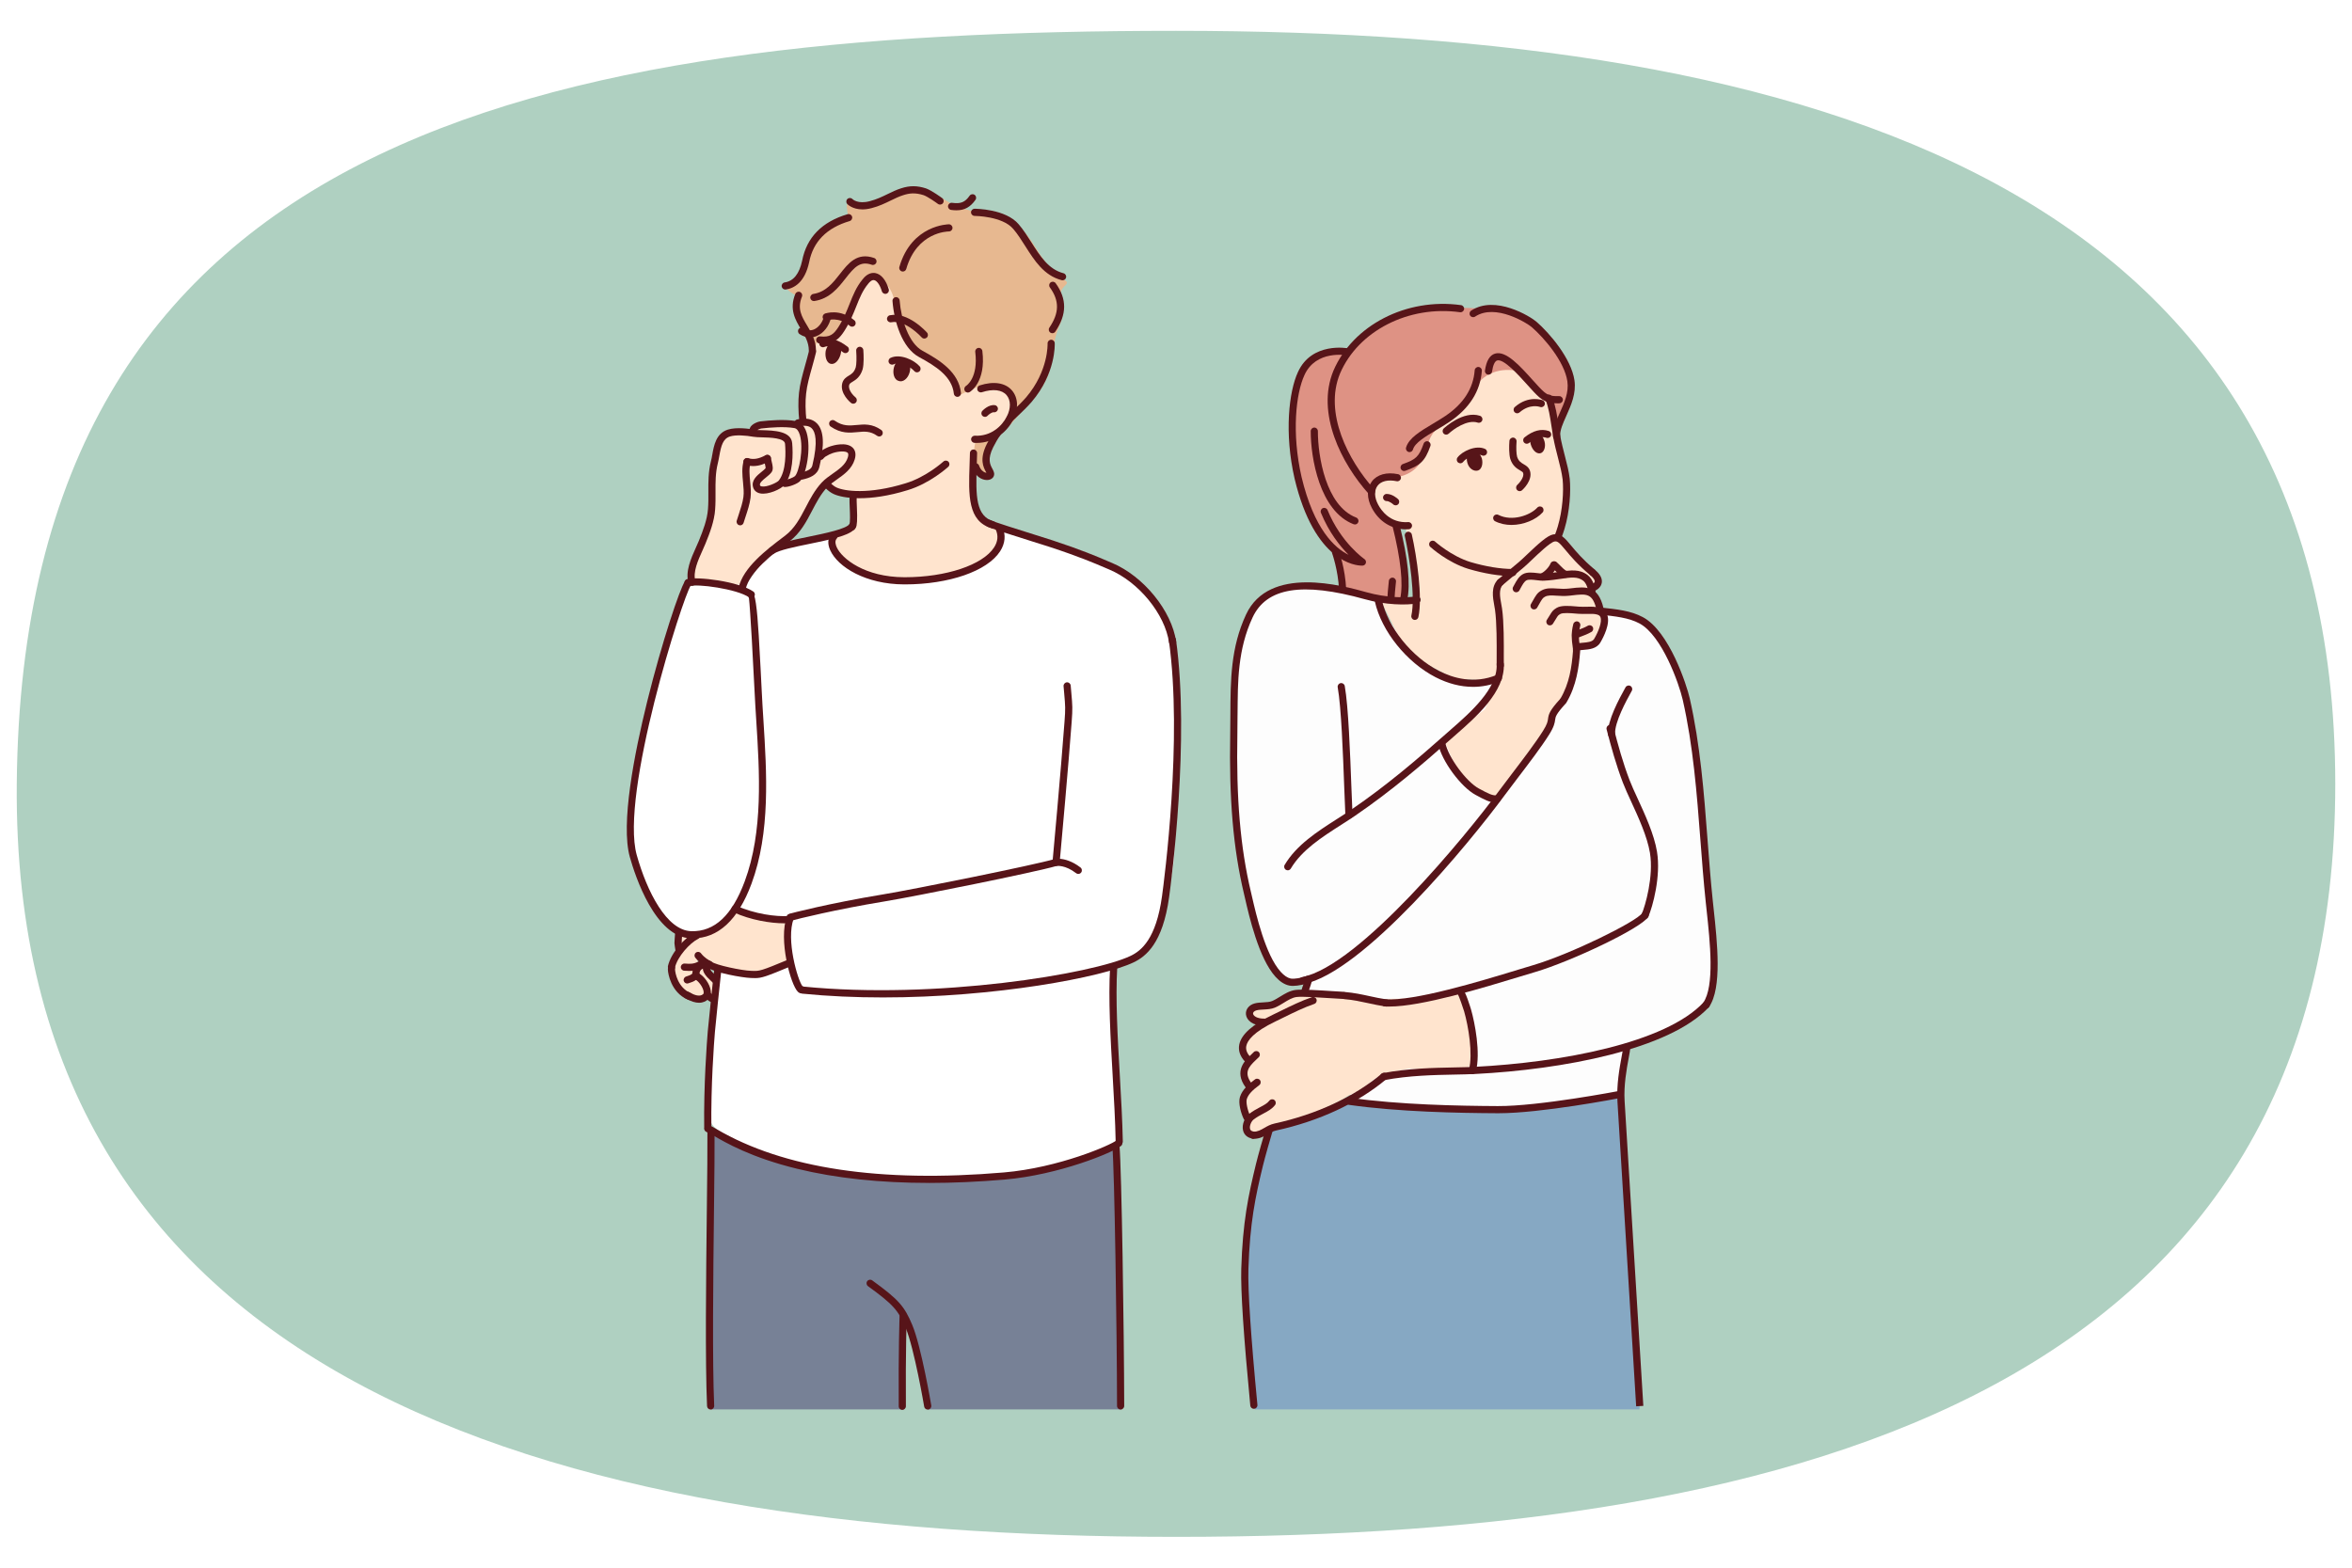 <svg xmlns="http://www.w3.org/2000/svg" xmlns:xlink="http://www.w3.org/1999/xlink" id="_&#x5716;&#x5C64;_1" data-name="&#x5716;&#x5C64; 1" viewBox="0 0 1314.59 876.39"><defs><style>      .cls-1 {        clip-path: url(#clippath);      }      .cls-2 {        fill: none;      }      .cls-2, .cls-3, .cls-4, .cls-5, .cls-6, .cls-7, .cls-8, .cls-9, .cls-10, .cls-11, .cls-12, .cls-13, .cls-14 {        stroke-width: 0px;      }      .cls-3, .cls-4, .cls-5, .cls-6 {        fill-rule: evenodd;      }      .cls-3, .cls-9 {        fill: #571519;      }      .cls-4 {        fill: #de9284;      }      .cls-5 {        fill: #e7b890;      }      .cls-6, .cls-14 {        fill: #ffe4ce;      }      .cls-7 {        fill: #778196;      }      .cls-8 {        fill: #571419;      }      .cls-10 {        fill: #86a8c3;      }      .cls-11 {        fill: #afd0c1;      }      .cls-12 {        fill: #fdfdfd;      }      .cls-13 {        fill: #fff;      }    </style><clipPath id="clippath"><path class="cls-2" d="m9.37,438.2c-2.88,329.76,290.1,420.96,647.94,420.96s647.93-87.68,647.93-420.96S1015.16,17.23,657.31,17.23,12.54,76.89,9.37,438.2Z"></path></clipPath></defs><g class="cls-1"><rect class="cls-11" width="1314.59" height="876.39"></rect><g><g><path class="cls-13" d="m383.83,327.51c-8.67,28.22-19.19,61.44-25.51,90.12-5.83,26.42-8.24,48.23.81,75.72,2.44,7.4,11.37,23.19,18.22,27.19,5.56,3.25,18.36.16,20.75,9.75,5.67,22.71-1.25,43.99-2.2,64.49-.42,9.03-3.21,28.85,3.26,35.17,11.02,10.76,28.95,16.88,43.86,20.73,40.83,10.55,70.81,8.62,112.4,6.99,20.11-.79,49.53-9.97,68.5-17.31,1.77-.69,3.3-4.65,3.3-4.65,0,0-7.13-60.8-3.9-91.37,1.24-11.71,7.94-4.33,16.02-12.86,7.95-8.4,12.32-28.28,14.93-39.54,4-17.24,1.39-33.06,1.87-51.07.71-26.14,2.95-54.63-.14-79.86-5.83-47.55-59.32-54.49-95.11-66.3-.88-.29-1.18,1.22-1.92,1.78,1.56,1.94-2.8,6.99-1.25,8.92-13.84,15.22-39.87,19.43-58.43,18.78-16.7-.58-26.19-4.04-35.33-24.93-12.18,4.3-20.41,2.46-31.51,9.06-6.73,4-10.15,11.91-15.23,17.87l-33.39,1.33Z"></path><path class="cls-7" d="m396.75,630.26q-.2-1.71-.4-3.42c-.13,8.36-.7,16.72-.39,25.07.08,2.2-.03,38.17-.03,38.17,0,0,2.89,24.76,1.33,48.92-2.62,40.61.1,48.91.1,48.91h107.73l-.08-51.21,7.96,20.67,5.54,30.54h108.46s-1.98-92-1.89-149.61c-36.26,18.34-69.01,20.25-108.94,20.25-25.52,0-72.42-5.89-97.15-14.1l-22.25-14.19Z"></path><path class="cls-14" d="m387.38,325.54c-1.04-12.2,6.96-23.5,11.13-35.01,4.25-11.72-6.4-31.07,2.77-42.4,7.28-9,8.61-7.27,16.46-6.22,3.88.52,4.25-3.19,6.83-4.76,5.5-3.35,17.22-1.32,23.66-1.22,4.41.07,4.02.19,6.68,3.58,3.63,4.64,2.41,9.35,3.2,14.59,6.24,1.04,9.18-4.79,18.29-3.17,1.29,12.6-14.14,14.6-19.13,23.19-4.4,7.58-7.48,16.49-12.68,22.86-5.5,6.74-12.14,8.22-18.53,14.16-3.9,3.62-7.63,11.44-11.17,15.76l-27.53-1.37Z"></path><path class="cls-14" d="m439.21,513.96c0,7.63-.95,15.86,2.26,22.8,1.11,2.41-5.6.36-4.51,2.77.33.72-7.2,3.42-7.37,3.64-2.51,3.34-.33,1.68-3.38,1.21-1.26-.19-2.99,0-4.25-.17-1.79-.26-2.05.68-3.64,0-1.72-.74.29,2.87-4.16.26-3.55-2.08-3.53-.86-4.86-1.47-4.15-1.92-5.35.32-9.34-2.07-3.07-1.84-8.31-7.09-5.86-3.49,2.45,3.6-3.18-3.17-3.39-3.03-.99.66-.93,2.17-.85,2.93.27,2.73,10.08,9.27,10.67,11.92.44,1.97-2.23,3.64-1.14,7.1,1.09,3.46-11.15,1.62-11.93,1.4-2.87-.78-5.51-4.1-8.07-6.29-2.39-2.05-2.95-5.29-4.96-7.53-1.5-1.66.19-5.62.19-5.62,0,0,5-8.66,6.21-7.44,1.17,1.17-3.45-8.92-1.7-8.44,4.09,1.12,14.08-1.47,17.16-3.66,1.25-.89,3.02.23,4.38-.59,1.65-.99,2.68-3.18,4.44-4.19,1.4-.8,2.3-2.73,3.12-4.04.12-.19.15-.55.37-.55.96,0,3.83,1.93,4.41.18l26.2,4.35Z"></path><path class="cls-5" d="m476.61,113.82c6.69,2.38,14.84-.79,19.7-2.83,6.43-2.96,14.89-6.05,26.17-2.16,5.13,1.98,8.3,5.11,13.44,7.09,7.94,2.7,22.12,4.38,25.47,5.57,5.36,2.37,11.02,6.14,17.48,17.02,2.07,3.5,6.93,10.35,10.25,14.17,3.09,3.43,3.49,1.89,6.52,4.31,3.02,2.43-4.71,2.74-2.36,10.27,2.27,7.83-.35,12.76-1.39,15.46-2.16,5.7-2.08,5.4-4.16,19.69-1.25,8.57-6.47,15.8-6.47,15.8l-16.26,18.88-9.36,8.87-5.01,13.63,3.73,5.88s-6.23,3.14-9.51-3.58c-3.29-6.72-82.59-64.11-82.59-64.11l-8-3.71s-10.09-14.79-9.25-20.51c.34-2.55,1.01-7.65,1.01-7.65,0,0-8.7-4.88-6.19-5.55,5.4-1.57,9.29-8.81,9.29-8.81,0,0,4.91-16.2,9.71-20.56,2.99-2.52,15.62-8.83,15.62-8.83,0,0-.91-2.87-.97-5.19-.68-2.48.12-4.25,3.15-3.14Z"></path><path class="cls-6" d="m477.72,275.79s-10.85,2.1-16.45-6.55c-8.77-14.05-10.21-28.33-12.95-39.18-2.74-10.85,6.82-32.24,7.55-36.3.77-6.26,5.84-.67,11.73-6.99,5.97-6.62,12.98-26.48,15.07-28.22,5-7.23,15.5-1.6,17.31,10.32.72,4.77,2.57,15.35,6.51,21.61,4.39,7.03,8.52,7.71,8.52,7.71,0,0,7.84,4.21,13.48,8.95,5.64,4.73,5.03,15.47,7.74,13.88,3.09-1.81,9.17-4.29,9.17-4.29,0,0,9.04-1.54,12.71-.58,8.35,1.84,8.19,8.26,7.7,11.41-2.83,15.94-20.42,18.99-20.42,18.99,0,0-2.28,5.29-.84,23.65.78,9.87,1.7,17.26,4.13,20.15,2.08,2.48,5.38.67,9.28,5.46,11.16,13.69-31.72,27.29-31.72,27.29l-32.45.65-18.82-6.11s-17.43-16.31-9.51-17.85c7.92-1.54,10.94-4.27,10.94-4.27l1.33-19.71Z"></path></g><g><path class="cls-8" d="m480.4,278.52c-7.01,0-11.91-1.15-14.46-2.35-1.54-.69-3.12-1.85-4.69-3.45-.77-.79-.76-2.06.03-2.83.79-.77,2.06-.76,2.83.03,1.21,1.24,2.39,2.12,3.49,2.61,4.26,2,17.74,4.06,38.43-2.32,11.61-3.44,21.17-12.12,21.27-12.2.82-.75,2.08-.69,2.83.12.75.81.69,2.08-.12,2.83-.42.38-10.35,9.39-22.81,13.08-10.84,3.35-19.85,4.48-26.8,4.48Z"></path><path class="cls-8" d="m448.78,237.54c-1.01,0-1.87-.76-1.99-1.78-.65-5.86-.73-11.59-.21-16.14.5-4.9,1.95-10.08,3.48-15.57.73-2.62,1.49-5.32,2.13-7.97.26-1.07,1.34-1.74,2.41-1.48,1.08.26,1.74,1.34,1.48,2.41-.66,2.72-1.42,5.47-2.16,8.12-1.49,5.32-2.9,10.34-3.36,14.92-.49,4.29-.42,9.7.2,15.27.12,1.1-.67,2.09-1.77,2.21-.08,0-.15.01-.22.01Z"></path><path class="cls-8" d="m491.41,244c-.4,0-.81-.12-1.16-.37-3.86-2.76-7.17-2.44-11.01-2.06-4.31.42-9.19.89-14.97-3.11-.91-.63-1.13-1.88-.51-2.78.63-.91,1.88-1.14,2.78-.51,4.58,3.17,8.33,2.8,12.3,2.42,4.05-.4,8.65-.84,13.73,2.79.9.64,1.11,1.89.46,2.79-.39.55-1.01.84-1.63.84Z"></path><path class="cls-8" d="m387.02,524.58c-.23,0-.45,0-.68,0-20.12-.45-31.35-34.91-34.31-45.47-5.18-18.46,2.42-57.51,9.72-87.02,8.19-33.12,18.24-63.03,21.03-67.03.63-.91,1.88-1.13,2.79-.5.91.63,1.13,1.88.5,2.79-4.36,6.27-39.7,116.76-30.17,150.68,5.72,20.37,16.74,42.24,30.54,42.54,12.97.33,22.74-8.83,29.81-27.87,10.38-27.96,8.29-60.92,6.44-89.99-.36-5.63-.69-10.94-.93-16.09-.62-13.35-2.46-46.94-3.14-52.18-.22-.38-.32-.83-.25-1.29.2-1.36,1.27-1.91,2.14-1.88q2.18.11,3.59,24.11c.72,12.27,1.4,25.55,1.66,31.06.24,5.11.57,10.41.93,16.02,1.87,29.47,3.99,62.88-6.68,91.64-7.51,20.24-18.61,30.49-32.97,30.49Z"></path><path class="cls-8" d="m419.91,334.35c-.39,0-.79-.12-1.14-.36-6.97-4.85-29.21-7.72-33.68-6.39-1.06.32-2.17-.29-2.49-1.35-.32-1.06.29-2.17,1.35-2.49,5.37-1.6,28.86,1.2,37.11,6.94.91.63,1.13,1.88.5,2.79-.39.56-1.01.86-1.64.86Z"></path><path class="cls-8" d="m602.7,488.57c-.43,0-.86-.14-1.22-.42-6.09-4.71-10.69-4.06-10.89-4.04-.61.09-1.24-.1-1.69-.52-.45-.42-.69-1.03-.63-1.64.05-.51,4.69-51.04,6.72-78.58.55-7.41.46-8.37-.19-15.81l-.35-3.95c-.09-1.1.72-2.07,1.82-2.17,1.1-.09,2.07.72,2.17,1.82l.34,3.94c.67,7.56.77,8.72.2,16.45-1.8,24.28-5.61,66.39-6.53,76.45,2.54.21,6.73,1.19,11.47,4.86.87.68,1.03,1.93.36,2.81-.39.51-.99.78-1.58.78Z"></path><path class="cls-8" d="m493.33,557.6c-15.01,0-30.16-.64-44.93-2.11-1.1-.11-1.9-1.09-1.79-2.19.11-1.1,1.09-1.92,2.19-1.79,74.53,7.42,162.17-7.09,183.15-17.16,5.95-2.86,14.25-9.43,17.54-33.41,1.21-8.82,11.6-87.76,3.82-142.93-.15-1.09.61-2.11,1.7-2.26,1.09-.15,2.11.61,2.26,1.7,7.85,55.71-2.6,135.16-3.82,144.03-3.55,25.89-12.99,33.22-19.78,36.48-17.66,8.48-77.69,19.64-140.35,19.64Z"></path><path class="cls-8" d="m626.34,787.97c-1.1,0-2-.89-2-2-.07-42.21-1.42-131.61-2.62-145.26-.1-1.1.72-2.07,1.82-2.17,1.1-.1,2.07.72,2.17,1.82,1.2,13.73,2.56,103.33,2.64,145.6,0,1.11-.89,2-2,2.01h0Z"></path><path class="cls-8" d="m625.57,640.16c-1.09,0-1.98-.87-2-1.96-.22-11.61-.97-24.5-1.68-36.96-1.21-21.04-2.46-42.79-1.43-60.62.06-1.1,1-1.96,2.11-1.88,1.1.06,1.95,1.01,1.88,2.11-1.02,17.6.23,39.23,1.43,60.16.72,12.5,1.46,25.43,1.69,37.11.02,1.11-.86,2.02-1.96,2.04h-.04Z"></path><path class="cls-8" d="m397.19,787.98c-1.07,0-1.95-.84-2-1.91-1.1-24.98-.55-72.11-.12-109.98.21-18.51.4-34.5.32-43.22,0-1.1.88-2.01,1.98-2.02,1.12-.04,2.01.88,2.02,1.98.08,8.76-.11,24.77-.32,43.3-.44,37.82-.98,84.89.11,109.76.05,1.1-.81,2.04-1.91,2.09-.03,0-.06,0-.09,0Z"></path><path class="cls-8" d="m395.59,632.88c-1.09,0-1.99-.88-2-1.98-.3-24.57,1.46-47.83,2-54.38.26-3.1,1.55-15.46,1.94-19.17.42-4.03.84-7.92,1.15-10.8.21-1.93.35-3.23.48-4.11.03-.27.04-.44.05-.51h.04c.24-1.32.49-1.44,1.11-1.73.65-.3,1.41-.23,2,.18.96.67.87,1.59.79,2.47-.01.13-.04.25-.07.37-.56,5-3.12,29.21-3.49,33.63-.54,6.5-2.28,29.6-1.99,54,.01,1.1-.87,2.01-1.98,2.03h-.02Z"></path><path class="cls-8" d="m519.33,661.3c-27.45,0-52.11-2.64-73.67-7.89-25.97-6.33-40.26-14.7-47.12-18.72-1.54-.9-2.87-1.68-3.45-1.88-1.04-.37-1.59-1.51-1.22-2.55.37-1.04,1.51-1.59,2.55-1.22.93.33,2.21,1.08,4.14,2.21,37.5,21.96,91.51,30.09,160.52,24.19,30.71-2.63,59.74-15.27,62.97-17.94.85-.7,2.11-.59,2.82.26.7.85.59,2.11-.26,2.82-4.45,3.68-34.65,16.23-65.18,18.85-14.67,1.25-28.71,1.88-42.09,1.88Z"></path><path class="cls-8" d="m386.76,327.5c-.86,0-1.66-.56-1.92-1.43-1.96-6.51,1.42-13.98,4.13-19.99.59-1.31,1.15-2.55,1.62-3.7,2.44-5.99,4.66-11.86,5.12-17.81.25-3.23.23-6.42.21-9.51-.03-5.5-.07-11.2,1.43-17.14.28-1.11.5-2.35.74-3.65.96-5.34,2.15-12,8.7-14.09,4.82-1.54,12.12-.48,15.03.05.87.16,2.48.2,4.18.25,6.45.18,16.2.45,16.77,7.26.51,6,.62,17.02-4.33,23.36-1.87,2.39-9.09,5.58-13.48,4.75-2.05-.38-3.47-1.6-4.02-3.41-1.18-3.93,2.23-6.67,4.72-8.67.88-.71,1.79-1.44,2.25-2.02.05-.52-.27-1.87-.45-2.62-.24-1-.47-1.94-.49-2.78-.03-1.11.85-2.02,1.95-2.05,1.09-.06,2.02.84,2.05,1.95.01.41.21,1.22.38,1.94.5,2.07,1.02,4.2-.09,5.76-.75,1.05-1.89,1.97-3.09,2.94-2.15,1.73-3.77,3.16-3.39,4.4.06.19.15.48.92.63,2.94.56,8.72-2.17,9.59-3.28,4.26-5.46,3.86-16.19,3.49-20.55-.28-3.25-8.18-3.47-12.9-3.6-1.94-.05-3.61-.1-4.78-.31-4.21-.76-9.86-1.21-13.1-.17-3.96,1.27-4.94,5.17-5.98,10.99-.24,1.31-.48,2.67-.79,3.92-1.37,5.45-1.34,10.64-1.31,16.14.02,3.17.04,6.45-.22,9.85-.5,6.53-2.84,12.72-5.4,19.01-.49,1.2-1.07,2.49-1.68,3.84-2.44,5.4-5.47,12.11-3.95,17.19.32,1.06-.28,2.17-1.34,2.49-.19.06-.39.09-.58.09Zm41.15-65.68h0Z"></path><path class="cls-8" d="m420.97,260.56c-1.29,0-2.64-.18-4.05-.61-1.06-.32-1.65-1.44-1.33-2.5.32-1.06,1.44-1.66,2.5-1.33,3.02.92,5.95.44,9.8-1.62.98-.52,2.19-.15,2.71.82.52.98.15,2.19-.83,2.71-2.2,1.17-5.25,2.52-8.81,2.52Z"></path><path class="cls-8" d="m413.69,293.68c-.19,0-.39-.03-.58-.09-1.06-.32-1.65-1.44-1.33-2.5.35-1.14.74-2.32,1.13-3.5,1.08-3.27,2.2-6.66,2.61-9.8.33-2.49.06-5.23-.22-8.13-.39-4.04-.8-8.22.4-12.16.32-1.06,1.44-1.66,2.5-1.33,1.06.32,1.65,1.44,1.33,2.5-.97,3.18-.62,6.79-.25,10.61.29,3,.59,6.1.21,9.04-.46,3.52-1.64,7.09-2.78,10.54-.38,1.16-.76,2.3-1.1,3.42-.26.86-1.06,1.42-1.91,1.42Z"></path><path class="cls-8" d="m438.79,272.24c-.07,0-.15,0-.22,0-1.1-.06-1.95-1-1.9-2.1.06-1.1,1-1.96,2.1-1.9,1.23.06,4.79-1.33,5.54-2.06,2.26-2.18,5.03-15.59,2.71-23.14-.69-2.25-1.71-3.5-3.03-3.73-5.51-.95-13.18-.39-18.64.25-.49.06-1.68.58-2.25,1.02.28.77.06,1.67-.62,2.22-.86.7-2.12.58-2.82-.28-.78-.95-.97-2.13-.53-3.23.98-2.42,4.76-3.59,5.75-3.71,5.73-.67,13.81-1.25,19.79-.22,2.01.35,4.71,1.76,6.17,6.5,2.59,8.43-.07,23.63-3.76,27.2-1.55,1.49-6.01,3.18-8.31,3.18Z"></path><path class="cls-8" d="m447.96,268.15c-.92,0-1.75-.64-1.95-1.57-.24-1.08.45-2.15,1.53-2.38,4.87-1.07,6.11-2.36,6.53-4.11,3.24-13.47,1.61-18.64-.33-20.6-1.47-1.49-3.93-1.85-7.32-1.09-1.08.24-2.15-.43-2.39-1.51-.24-1.08.43-2.15,1.51-2.39,4.83-1.09,8.55-.36,11.06,2.18,3.91,3.96,4.36,11.93,1.37,24.35-1.11,4.64-5.46,6.18-9.57,7.08-.14.03-.29.05-.43.05Z"></path><path class="cls-8" d="m414.76,331.1c-.14,0-.28-.02-.42-.05-1.08-.23-1.77-1.3-1.54-2.38,2.44-11.41,16-21.65,24.97-28.42l.93-.7c5.5-4.16,8.49-9.89,11.66-15.96,2.48-4.76,5.05-9.67,8.93-13.84,1.79-1.92,4.02-3.48,6.17-4.99,3.69-2.59,7.18-5.05,8.4-9.03.27-.88.48-2.05-.08-2.6-1.08-1.06-4.82-.99-8.34.15-1.25.41-2.62,1.08-4.2,2.06-.18.15-.56.5-.84.76-.15.26-.37.5-.64.68-.6.39-1.48.48-2.12.16-.64-.33-1.05-.98-1.08-1.7-.07-1.61,2.35-3.15,2.45-3.22,1.91-1.19,3.61-2.02,5.2-2.54,1.45-.47,8.88-2.65,12.39.8,1.1,1.08,2.18,3.11,1.1,6.63-1.62,5.3-6.03,8.4-9.93,11.14-2.08,1.46-4.04,2.84-5.54,4.45-3.51,3.76-5.84,8.23-8.31,12.95-3.23,6.19-6.57,12.6-12.79,17.3l-.93.7c-7.98,6.03-21.34,16.11-23.47,26.06-.2.94-1.03,1.58-1.96,1.58Z"></path><path class="cls-8" d="m398.4,560.3c-1.58,0-2.65-1.06-3.36-1.76-.2-.2-.49-.49-.62-.56-.95-.53-1.34-1.74-.83-2.7.51-.96,1.65-1.36,2.62-.88.68.34,1.19.84,1.64,1.29.21.2.51.5.67.61,1.05.07,1.87.93,1.87,2s-.9,2-2,2Z"></path><path class="cls-8" d="m441.84,514.81c-1.04,0-1.93-.81-2.02-1.84-.15-1.79.5-1.95,5.55-3.21,3.08-.77,7.04-1.69,11.15-2.61,8.39-1.86,21.64-4.62,37.11-7.16,17.05-2.8,84.46-16.41,95.83-19.75,1.06-.31,2.17.29,2.49,1.36.31,1.06-.29,2.17-1.36,2.49-11.82,3.48-78.73,16.97-96.31,19.86-27.26,4.48-49.01,9.88-51.51,10.64-.28.15-.6.23-.93.23Z"></path><path class="cls-8" d="m422.04,546.79c-.5,0-1.02-.02-1.6-.04l-.88-.03c-4.39-.12-20.86-3-24.46-6.06-.84-.72-.94-1.98-.23-2.82.72-.84,1.98-.94,2.82-.23,2.23,1.9,17.05,4.97,21.97,5.11l.9.03c3.98.13,4.49.15,20.26-6.41,1.02-.42,2.19.06,2.62,1.08.42,1.02-.06,2.19-1.08,2.62-14.21,5.91-16.6,6.75-20.33,6.75Z"></path><path class="cls-8" d="m447.9,555.31c-.53,0-1.21-.17-1.89-.81-4.1-3.81-11.06-29.33-6.14-42.35.39-1.03,1.55-1.55,2.58-1.17,1.03.39,1.56,1.55,1.16,2.58-4.43,11.72,2.27,34.44,4.9,37.76.58.14,1.09.53,1.36,1.1.47,1,.03,2.19-.97,2.66-.17.08-.53.22-1.01.22Z"></path><path class="cls-8" d="m438.26,516.16c-7.58,0-18.77-1.82-28.27-6.17-1-.46-1.45-1.65-.99-2.65.46-1.01,1.65-1.45,2.65-.99,10.08,4.62,22.13,6.2,29.05,5.73,1.1-.09,2.06.76,2.14,1.86.08,1.1-.76,2.06-1.86,2.13-.84.06-1.75.09-2.72.09Z"></path><path class="cls-8" d="m375.3,542.43c-.15,0-.31-.02-.46-.05-1.08-.25-1.74-1.33-1.49-2.41,1.75-7.45,9.41-15.87,15.18-18.77.99-.5,2.19-.1,2.69.89.5.99.1,2.19-.89,2.69-4.87,2.44-11.65,10.01-13.08,16.11-.22.92-1.04,1.54-1.95,1.54Z"></path><path class="cls-8" d="m379.56,533.31c-.98,0-1.83-.72-1.98-1.71-.16-1.11-.29-1.86-.38-2.41-.29-1.75-.3-1.91-.12-4.09.06-.81.16-1.94.27-3.63.07-1.1,1.02-1.94,2.13-1.87,1.1.07,1.94,1.02,1.87,2.13-.11,1.72-.2,2.86-.27,3.69q-.14,1.78.08,3.12c.09.57.22,1.35.39,2.49.16,1.09-.6,2.11-1.69,2.27-.1.01-.19.02-.29.02Z"></path><path class="cls-8" d="m400.09,550.2c-.52,0-1.03-.2-1.42-.6-.46-.46-.94-.92-1.42-1.37-2.62-2.46-6.21-5.83-3.35-10.11.61-.92,1.85-1.17,2.78-.55.92.61,1.17,1.86.56,2.78-.8,1.2-.31,2.08,2.76,4.97.52.48,1.04.97,1.53,1.47.78.79.77,2.05-.02,2.83-.39.38-.9.58-1.41.58Z"></path><path class="cls-8" d="m384.09,549.82c-.84,0-1.63-.54-1.9-1.38-.34-1.05.23-2.18,1.28-2.52,2.68-.87,2.94-1.15,3.19-1.42.26-.28.61-.65,1.33-1.12.93-.61,2.17-.35,2.77.57.61.92.35,2.16-.57,2.77-.32.21-.43.33-.61.52-.83.88-1.58,1.41-4.87,2.48-.21.07-.41.1-.62.1Z"></path><path class="cls-8" d="m390.71,560.58c-1.95,0-4.4-.64-7.43-2.41l-.16-.09c-.96-.52-1.34-1.73-.83-2.69.5-.97,1.67-1.36,2.65-.87.07.03.19.1.36.2,2.44,1.42,5.75,2.76,7.68,1.06.29-.25.39-.73.3-1.42-.34-2.62-2.97-5.91-4.51-6.68-.99-.49-1.39-1.7-.9-2.69.49-.99,1.7-1.39,2.69-.9,2.73,1.37,6.18,5.82,6.69,9.74.34,2.6-.69,4.12-1.62,4.94-1.09.97-2.69,1.81-4.92,1.81Z"></path><path class="cls-8" d="m388.98,545.78c-.1,0-.21,0-.31-.02-1.09-.17-1.84-1.19-1.67-2.29.69-4.43,2.16-5.22,5.36-5.98.65-.16,1.43-.34,2.35-.62,1.06-.33,2.18.26,2.5,1.32.33,1.06-.26,2.18-1.32,2.5-1.04.32-1.91.53-2.62.7q-1.98.47-2.33,2.7c-.15.99-1.01,1.69-1.97,1.69Z"></path><path class="cls-8" d="m385.23,559.01c-.26,0-.53-.05-.79-.16-9.65-4.15-10.97-14.9-11.09-16.11-.12-1.22-.15-2.47.9-3.19.6-.41,1.41-.47,2.06-.14.91.46,1.32,1.52.99,2.46.03,1.83,1.45,10.18,8.73,13.31,1.02.44,1.49,1.61,1.05,2.63-.33.76-1.06,1.21-1.84,1.21Z"></path><path class="cls-8" d="m396.51,541.2c-.32,0-.64-.07-.93-.23-1.42-.75-4.38-2.32-6.97-5.61-.68-.87-.53-2.13.34-2.81.87-.68,2.13-.53,2.81.34,2.06,2.63,4.42,3.88,5.69,4.55.98.52,1.35,1.73.83,2.71-.36.68-1.05,1.06-1.77,1.06Z"></path><path class="cls-8" d="m385.31,542.79c-.79,0-1.47-.05-2.03-.09-.3-.02-.56-.04-.76-.04-1.11,0-2-.9-2-2s.9-2,2-2c.28,0,.63.02,1.05.05,1.72.13,4.31.31,6.96-1.27.95-.57,2.18-.26,2.74.69.57.95.26,2.18-.69,2.74-2.67,1.6-5.29,1.92-7.28,1.92Z"></path><path class="cls-8" d="m505.76,326.7c-.12,0-.24,0-.37,0-21.54-.06-37.12-9.68-41.38-19.14-1.58-3.51-1.37-6.8.59-9.02.73-.83,2-.91,2.82-.18.83.73.91,1.99.18,2.82-1.19,1.36-.47,3.55.06,4.73,2.91,6.45,15.72,16.71,37.75,16.78.11,0,.23,0,.35,0,23.01,0,43.47-6.83,49.85-16.65,2.13-3.28,2.45-6.63.95-9.97-.45-1.01,0-2.19,1.01-2.65,1.01-.45,2.19,0,2.65,1.01,2.06,4.59,1.63,9.35-1.25,13.79-7.18,11.07-28.53,18.47-53.2,18.48Z"></path><path class="cls-8" d="m554.83,295.39c-.18,0-.37-.03-.56-.08-13.45-3.9-12.94-18.53-12.35-35.48.07-2.15.15-4.35.2-6.58.02-1.11.9-2,2.05-1.96,1.11.02,1.98.94,1.96,2.05-.05,2.24-.13,4.46-.2,6.63-.62,17.65-.49,28.61,9.46,31.49,1.06.31,1.67,1.42,1.37,2.48-.25.88-1.05,1.45-1.92,1.45Z"></path><path class="cls-8" d="m476.23,296.53c-.46,0-.91-.16-1.29-.47-.84-.71-.95-1.98-.24-2.82.59-1.02.37-6.38.24-9.26-.19-4.39-.26-6.74.34-8.07.45-1.01,1.64-1.46,2.65-1,1,.45,1.45,1.62,1.01,2.62-.24.77-.11,3.95,0,6.28.27,6.28.32,10.23-1.18,12.01-.4.47-.96.71-1.53.71Z"></path><path class="cls-8" d="m655.4,361c-.98,0-1.84-.72-1.98-1.72-2.29-16.01-16.96-33.96-33.4-40.88-.77-.32-1.6-.68-2.5-1.07-5.77-2.47-14.49-6.21-30.58-11.49-2.17-.71-5.84-1.86-10.02-3.17-12.94-4.06-23.01-7.25-25.12-8.33-.98-.51-1.37-1.71-.87-2.69.51-.98,1.71-1.37,2.69-.87,1.97,1.01,15.52,5.26,24.49,8.07,4.19,1.32,7.89,2.47,10.07,3.19,16.26,5.34,25.08,9.12,30.91,11.62.89.38,1.71.73,2.48,1.05,17.61,7.41,33.34,26.74,35.81,44,.16,1.09-.6,2.11-1.7,2.26-.1.01-.19.02-.29.02Z"></path><path class="cls-8" d="m431.34,309.93c-.64,0-1.26-.3-1.65-.87-.63-.91-.4-2.16.52-2.78,3.7-2.54,12.31-4.3,21.43-6.17,9.18-1.88,21.75-4.45,23.24-7.3.51-.98,1.72-1.36,2.7-.85.98.51,1.36,1.72.85,2.7-2.21,4.24-11.29,6.37-25.99,9.38-8.33,1.7-16.94,3.46-19.97,5.54-.35.24-.74.35-1.13.35Z"></path><path class="cls-9" d="m476.91,225.69c-.44,0-.88-.14-1.25-.44-.26-.21-6.4-5.23-4.9-11.01.62-2.39,2.33-3.43,3.71-4.27,1.52-.93,2.95-1.8,3.84-4.66.42-1.63.52-5.15.24-9.32-.07-1.1.76-2.06,1.86-2.13,1.1-.09,2.06.76,2.13,1.86.19,2.73.38,7.75-.38,10.69-1.37,4.39-3.82,5.89-5.61,6.98-1.29.78-1.72,1.1-1.92,1.86-.71,2.72,2.31,5.89,3.53,6.88.86.7.99,1.95.3,2.81-.4.49-.97.74-1.56.74Z"></path><path class="cls-3" d="m461.51,196.14c.88-3.37,3.2-6.03,5.65-5.4,2.45.64,3.57,3.87,2.7,7.24-.88,3.37-3.2,6.03-5.65,5.4-2.14-.56-3.26-3.79-2.7-7.24Z"></path><path class="cls-9" d="m476.25,182.63c-.46,0-.92-.16-1.29-.47-6.19-5.25-12.24-3.17-12.49-3.08-1.03.37-2.18-.16-2.56-1.2-.38-1.03.14-2.18,1.18-2.56.34-.13,8.43-3.03,16.47,3.78.84.71.95,1.98.23,2.82-.4.47-.96.71-1.53.71Z"></path><path class="cls-9" d="m472.49,197.4c-.42,0-.85-.13-1.21-.41-5.38-4.11-8.4-3.81-10.64-2.98-1.04.38-2.19-.14-2.57-1.18-.39-1.04.14-2.19,1.18-2.57,4.57-1.7,9.03-.61,14.47,3.55.88.67,1.05,1.93.37,2.81-.39.52-.99.79-1.59.79Z"></path><path class="cls-3" d="m508.45,208.02c.88-3.37-.17-6.91-2.62-7.55s-5.31,1.56-6.19,4.93c-.88,3.37.17,6.91,2.62,7.55,2.37.94,5.23-1.26,6.19-4.93Z"></path><path class="cls-9" d="m516.64,189.27c-.55,0-1.1-.23-1.5-.67-.09-.1-9.03-10.03-16.99-8.44-1.09.22-2.14-.49-2.35-1.57-.22-1.08.49-2.14,1.57-2.35,10.22-2.04,20.34,9.22,20.77,9.7.73.83.66,2.09-.17,2.82-.38.34-.86.51-1.33.51Z"></path><path class="cls-9" d="m512.53,208.14c-.57,0-1.13-.24-1.52-.7-2.21-2.59-8.27-5.31-11.55-3.76-1,.47-2.19.04-2.66-.96-.47-1-.04-2.19.96-2.66,5.32-2.51,13.21,1.16,16.31,4.79.72.84.62,2.1-.22,2.82-.38.32-.84.48-1.3.48Z"></path><path class="cls-9" d="m545.89,247.61c-.4,0-.8,0-1.21-.03-1.1-.06-1.95-1-1.9-2.1.06-1.11,1.03-1.96,2.1-1.9,8.94.45,15.09-5.27,17.87-10.77,2.32-4.53,2.26-9.09-.15-11.92-2.58-3.03-7.6-3.62-13.79-1.62-1.05.34-2.18-.24-2.52-1.29-.34-1.05.24-2.18,1.29-2.52,7.81-2.52,14.39-1.49,18.07,2.84,3.48,4.09,3.74,10.34.67,16.33-3.22,6.37-10.24,12.98-20.44,12.98Z"></path><path class="cls-9" d="m550.52,233.05c-.49,0-.98-.18-1.37-.54-.81-.76-.85-2.02-.09-2.83.35-.37,3.51-3.63,6.96-3.18,1.1.14,1.87,1.15,1.72,2.24-.14,1.1-1.15,1.87-2.24,1.73-1.07-.14-2.82,1.2-3.52,1.95-.39.42-.93.63-1.46.63Z"></path><path class="cls-9" d="m454.88,168.3c-.97,0-1.83-.71-1.98-1.7-.17-1.09.59-2.11,1.68-2.28,6.97-1.06,10.98-6.18,14.86-11.14,4.72-6.03,9.59-12.25,19.13-8.96,1.05.36,1.6,1.5,1.24,2.55-.36,1.04-1.5,1.6-2.55,1.24-6.52-2.25-9.67,1.26-14.67,7.64-4.16,5.31-8.87,11.33-17.42,12.63-.1.02-.2.02-.3.02Z"></path><path class="cls-9" d="m460.28,192.17c-.73,0-1.5-.04-2.32-.14-1.1-.12-1.89-1.12-1.76-2.21.12-1.1,1.12-1.89,2.21-1.76,5.42.61,7.5-1.09,10.13-5.13,2.99-4.69,4.7-9,6.36-13.17,1.91-4.81,3.72-9.35,7.22-13.6,2.7-3.48,5.4-3.82,7.19-3.49,3.21.61,5.93,3.91,7.44,9.06.31,1.06-.29,2.17-1.36,2.48-1.06.31-2.17-.3-2.49-1.36-1.03-3.49-2.73-5.95-4.34-6.25-1.25-.24-2.49.98-3.32,2.05-3.14,3.81-4.76,7.88-6.63,12.58-1.65,4.14-3.51,8.83-6.72,13.85-2.35,3.61-5.19,7.08-11.62,7.08Z"></path><path class="cls-9" d="m452.72,188.63c-1.99,0-3.97-.62-5.81-1.85-.92-.61-1.17-1.86-.55-2.78.61-.92,1.86-1.17,2.78-.55,1.9,1.27,3.85,1.52,5.78.73,2.66-1.08,4.93-4.09,5.65-7.48.23-1.08,1.29-1.77,2.37-1.54,1.08.23,1.77,1.29,1.54,2.37-1,4.71-4.16,8.78-8.06,10.36-1.21.49-2.46.74-3.71.74Z"></path><path class="cls-9" d="m535.12,221.86c-1.01,0-1.88-.76-1.99-1.79-1.01-9.65-10.14-15.39-19.41-20.44-9.61-5.14-14.03-20.11-14.88-31.36-.08-1.1.74-2.06,1.84-2.15,1.11-.09,2.06.74,2.15,1.84.81,10.69,5.17,24.06,12.79,28.14,9.77,5.33,20.27,11.97,21.49,23.54.12,1.1-.68,2.08-1.78,2.2-.07,0-.14.01-.21.01Z"></path><path class="cls-9" d="m540.98,219.45c-.69,0-1.36-.35-1.73-.99-.56-.95-.24-2.18.71-2.74.26-.16,6.92-4.48,5.13-19-.14-1.1.64-2.1,1.74-2.23,1.1-.15,2.1.64,2.23,1.74,2.13,17.32-6.7,22.72-7.08,22.94-.32.19-.67.28-1.01.28Z"></path><path class="cls-9" d="m534.58,117.57c-.93,0-1.92-.07-2.98-.22-1.1-.15-1.86-1.16-1.71-2.26s1.17-1.87,2.26-1.71c4.83.67,7.21-.3,9.8-3.97.64-.9,1.88-1.12,2.79-.48.9.64,1.12,1.88.48,2.79-2.85,4.04-6.05,5.85-10.64,5.85Z"></path><path class="cls-9" d="m593.91,156.7c-.17,0-.34-.02-.51-.07-9.9-2.57-15.2-10.93-20.33-19.01-2.22-3.5-4.31-6.8-6.75-9.65-6.08-7.17-21.43-7.27-21.59-7.27-1.11,0-2-.9-2-2,0-1.11.9-2,2-2,.7,0,17.36.1,24.63,8.67,2.62,3.06,4.89,6.64,7.09,10.1,4.93,7.77,9.58,15.1,17.96,17.28,1.07.28,1.71,1.37,1.43,2.44-.23.9-1.05,1.5-1.94,1.5Z"></path><path class="cls-9" d="m588.18,186.28c-.39,0-.77-.11-1.12-.34-.92-.62-1.16-1.86-.54-2.78,5.59-8.29,5.67-15.02.27-22.5-.65-.9-.45-2.15.45-2.79.9-.65,2.15-.45,2.79.45,6.38,8.82,6.32,17.43-.19,27.08-.39.57-1.02.88-1.66.88Z"></path><path class="cls-9" d="m564.47,236.02c-.51,0-1.02-.19-1.41-.58-.78-.78-.79-2.05,0-2.83,1.02-1.03,2.11-2.07,3.26-3.16,2.37-2.26,4.82-4.59,7.27-7.4,12.52-14.74,11.93-29.86,11.93-30.02-.05-1.1.8-2.04,1.9-2.1,1.11-.08,2.04.8,2.1,1.9.03.68.66,16.87-12.89,32.82-2.59,2.97-5.22,5.47-7.54,7.68-1.11,1.06-2.18,2.08-3.18,3.08-.39.39-.91.59-1.42.59Z"></path><path class="cls-9" d="m551.63,268.35c-.36,0-.74-.03-1.13-.1-3.12-.54-5.76-3.02-7.06-6.64-.37-1.04.16-2.19,1.2-2.56,1.04-.37,2.19.16,2.56,1.2.93,2.57,2.44,3.51,3.26,3.84.33.13.63.2.87.23-.08-.16-.18-.34-.27-.51-1.41-2.64-3.77-7.07.49-15.6,1.47-2.88,2.76-5.18,4.26-7.12.68-.87,1.94-1.03,2.81-.36.87.68,1.03,1.93.36,2.81-1.32,1.7-2.49,3.82-3.86,6.48-3.33,6.66-1.71,9.69-.53,11.91.36.67.7,1.31.9,1.99.38,1.08.19,2.18-.51,3.04-.74.9-1.95,1.39-3.36,1.39Z"></path><path class="cls-9" d="m482.05,117.06c-5.63,0-8.35-2.86-8.5-3.02-.75-.81-.7-2.08.11-2.83.81-.75,2.08-.7,2.83.11.1.1,2.99,2.92,9.66,1.14,3.76-.96,6.92-2.49,9.96-3.97,2.51-1.22,4.89-2.38,7.52-3.21,4.9-1.59,8.95-1.57,13.96.05,3.23,1.19,8.46,5.01,9.04,5.44.89.66,1.08,1.91.42,2.8-.66.89-1.91,1.08-2.8.43-1.46-1.08-5.75-4.06-7.98-4.88-4.75-1.53-8.01-1.12-11.43-.01-2.36.74-4.61,1.83-6.98,2.99-3.23,1.57-6.57,3.2-10.71,4.25-1.92.51-3.62.71-5.12.71Z"></path><path class="cls-9" d="m438.89,161.86c-.98,0-1.83-.72-1.98-1.71-.16-1.09.6-2.11,1.69-2.27,4.89-.71,8.17-4.8,9.74-12.15,2.53-13.02,11.08-21.77,25.41-25.99,1.06-.31,2.17.3,2.49,1.36.31,1.06-.29,2.17-1.36,2.49-12.78,3.76-20.39,11.48-22.62,22.95-2.45,11.44-8.47,14.64-13.09,15.31-.1.01-.19.02-.29.02Z"></path><path class="cls-9" d="m454.07,197.84c-1.1,0-1.99-.88-2-1.98-.04-4.58-2.16-8.1-4.4-11.83-3.12-5.2-6.66-11.1-3.15-19.71.42-1.02,1.59-1.52,2.61-1.1,1.02.42,1.52,1.59,1.1,2.61-2.75,6.76-.15,11.11,2.88,16.14,2.3,3.84,4.91,8.19,4.97,13.85.01,1.11-.88,2.01-1.98,2.02h-.02Z"></path><path class="cls-9" d="m504.61,151.8c-.18,0-.37-.03-.56-.08-1.06-.31-1.67-1.42-1.37-2.48,6.83-23.62,27.38-23.85,27.7-23.85h0c1.11,0,2,.91,1.99,2.01,0,1.1-.9,1.99-2,1.99h-.01c-.72,0-17.85.25-23.83,20.96-.25.88-1.05,1.45-1.92,1.45Z"></path><path class="cls-8" d="m518.52,788.01c-.96,0-1.81-.69-1.97-1.67-.05-.32-5.53-32.46-10.35-44.05-4.09-9.83-7.04-13.09-21.05-23.27-.9-.65-1.09-1.9-.44-2.8.65-.89,1.9-1.09,2.8-.44,14.64,10.63,17.99,14.36,22.4,24.97,5,12.01,10.37,43.59,10.6,44.92.18,1.09-.55,2.12-1.64,2.31-.11.02-.23.03-.34.03Z"></path><path class="cls-8" d="m504.32,788.17c-1.1,0-1.99-.89-2-1.99-.22-30.66.46-50.19.47-50.39.04-1.11.94-2.01,2.07-1.93,1.1.04,1.97.97,1.93,2.07,0,.19-.69,19.64-.47,50.21,0,1.1-.88,2.01-1.99,2.02h-.01Z"></path></g></g><g><g><path class="cls-12" d="m769.79,336.7c-11.45-3.4-22.54-8.37-34.34-10.2-32.46-5.02-45.91,25.6-44.01,52.57,1.24,17.57-1.65,36.97-.81,54.56.88,18.24,2.04,37.91,5.06,57.68,3.02,19.77,10.95,35.16,16.91,50.43,4.11,10.53,18.55,5.81,18.55,5.81,0,0-3.35,7.34-2.39,11.85,3.24,15.19,4.42,34.88,16.91,46.35,9.08,8.33,22.92,12.53,34.02,13.2,25.82,1.55,51.08.48,76.95.37,13.5-.06,48.26-6.81,48.26-6.81l6.11-26.41s32.41-10.35,43.04-24.92c4.77-6.54,6.32-19.97,4.43-30.94-3.8-22.02-3.42-53.23-6.83-75.31-4.86-31.46-2.59-52.93-14.88-82.3-3.45-8.25-8.54-20.16-16.92-23.61-52.74-21.72-44.72,17.62-85.63,31.65-15.51,5.32-34.31-6.48-45.31-15.31l-19.12-28.63Z"></path><path class="cls-4" d="m854.93,179.93c-9.4-6.83-16.08-7.19-24.88-7.29-5.35-.1-9.04-.97-26.41-.28-12.97.73-35.78,10.12-39.28,14.53-4,4.86-10.49,9.77-10.49,9.77,0,0-21.03-2.39-26.57,15.12-5.55,17.51-4.81,33.92-2.37,50.81,1.5,11.19,7.3,24.33,12.48,32.94,5.39,8.24,10.54,12.16,10.54,12.16l4.21,22.24s25.45,9.51,33.83,4.75c1.77-1.01.44-5.25.55-7.47.59-12.7-5.16-33.69-5.16-33.69l88.21-49.88s9.5-14.52,9.72-27.43c.18-5.07-2.03-11.98-4.48-16.33-4.38-5.7-13.17-14.88-19.88-19.94Z"></path><path class="cls-6" d="m878.49,307.29s-7.41-5.59-6.56-7.5c4.44-7.8,2.04-4.33,3.58-20.43,1.54-16.1-3.7-27.2-4.44-31.07-2.4-12.19-2.62-18.72-4.86-23.43-.61-1.09-3.29-2.86-7.19-6.81-2.92-2.65-8.15-10.3-11.1-10.75-12.23-2.29-19.93,3.9-22.05,7.61-4.31,7.14-9.92,15.26-19.09,21.85-9.25,6.3-7.81,11.54-12.01,20.22-3.99,8.3-13.06,9.54-13.06,9.54,0,0-5.36-.1-8.94.57-7.66,1.79-7.07,8.52-6.35,11.14,2.83,14.9,18.98,15.49,18.98,15.49l7.55,41.8-20.89,1,14.63,28.93,25.96,13.96,23.81,1.25-6.47,15.84-22.82,17.32,7.57,17.78,10.34,10.3,12.18,4.78,25.64-33.63,6.73-16.23,7.83-8.6,4.84-21.55-.32-5.09,9.14-.27,5.41-8.25.92-7.16-2.26-5.93-6.44-8.44,6.3-6.93-10.6-11.9-5.95-5.41Z"></path><path class="cls-14" d="m813.12,552.62c-.73-.76-9.78,2.6-11.1,2.76-6.62.79-10.48,2.47-17.18,2.82-3.29.17-9.01.07-12.26.34-1.7.14-3.33-.36-5.01-.45-10.94-.58-21.55-3.76-32.49-4-1.77-.04-10.14-.61-14.2.6-5.31,1.58-6.56,5.12-9.51,5.82-6.97,1.67-4.78-.35-9.79,1.71-3.36,1.38-3.89.31-4,4.95-.02,1.08,0,3.15,1.12,3.77.62.35,4.33,1.08,4.04,1.9-.6,1.68-6.17,4.28-7.65,6.92-1.76,3.15-.63,5.81-.22,9.19.13,1.11,1.16,5.76.93,7.01-.25,1.37-1.66,3.02-1.37,4.45.41,2.04,1.99,4.22,2.34,6.01.38,1.89-1.27,4.18-1.87,5.85-1.25,3.5-.91,3.03-.1,6.79.94,4.29,2.48,6.66,3.24,8.26.86,1.82-1.25,4.04.88,5.71,3.67,2.89,8.9-1.2,12.43-2.87,5.31-2.51,12.45-2.84,17.86-5.15,3.95-1.69,7.54-4.05,11.5-5.76,3.91-1.7,8.35-3.62,11.84-6.09,2.55-1.81,7.14-2.94,9.63-4.94,2.47-1.98,6.6-6.18,9.7-7.01,5.69-1.52,9.12-2.71,14.87-3.66,3.19-.53,8.65.77,11.9.44,4.89-.49,9.82-.16,14.73-.34,1.43-.05,8.54-.92,8.78-2,.44-1.97,2.9-5.8,2.81-7.78-.17-3.73-2.72-10.48-2.45-14.21.38-5.16-2.62-13.55-6.36-17.46l-3.05-3.59Z"></path><path class="cls-10" d="m701.4,787.91c-3.89-29.71-2.32-35.09-5.6-64.87-2.1-19.06.93-68.45,15.04-90.75,3.24-5.12,8.35-2.38,12.93-4.56,7.05-3.34,31-11.52,31-11.52,0,0,28.97,3.6,42.17,3.37,19.41-.33,39.73,2.68,58.14,1.42,14.55-1,27.14-6.19,42.43-7.26,2.42-.17,8.53-.03,8.53-.03,0,0,2.8,24.75,2.87,26.28.37,9.14,1.23,22.94,1.69,32.08.71,14.39.59,23.84,1.8,38.2,1.29,15.31,1.81,36.28,3.06,51.6,1.45,17.85.88,26.04.88,26.04h-214.94Z"></path></g><g><path class="cls-8" d="m837.63,622.34c-.18,0-.36,0-.53,0-22.28-.12-55.14-.73-83.08-4.67-1.09-.15-1.86-1.17-1.7-2.26.16-1.09,1.18-1.85,2.26-1.7,27.7,3.9,60.38,4.51,82.55,4.63,23.13.12,67.42-8.38,67.87-8.47,1.09-.21,2.14.5,2.35,1.58.21,1.09-.5,2.14-1.58,2.35-1.82.35-44.45,8.54-68.12,8.54Z"></path><path class="cls-8" d="m700.81,787.58c-1.02,0-1.89-.77-1.99-1.81-3.72-38.69-5.42-64.41-5.05-76.44.82-26.34,3.93-40.92,8.23-58.63,1.17-4.83,4.22-15.49,5.42-19.43.32-1.06,1.44-1.65,2.5-1.33,1.06.32,1.65,1.44,1.33,2.5-1.16,3.8-4.22,14.52-5.36,19.2-4.24,17.48-7.31,31.86-8.12,57.81-.36,11.7,1.38,37.96,5.03,75.93.11,1.1-.7,2.08-1.8,2.18-.07,0-.13,0-.19,0Z"></path><path class="cls-8" d="m914.49,786.17s-6.29-102.96-10.46-170.35c-.57-9.31,1.17-18.77,2.32-25.02.4-2.18.75-4.06.88-5.31.11-1.1,1.09-1.89,2.2-1.79,1.1.11,1.9,1.1,1.79,2.2-.14,1.4-.49,3.26-.92,5.62-1.12,6.06-2.81,15.23-2.26,24.05,4.16,67.4,10.46,170.36,10.46,170.36l-4,.24Z"></path><path class="cls-8" d="m722.68,551.15c-.78,0-1.5-.06-2.13-.2-2.66-.57-5.16-2.18-7.65-4.91-9.32-10.23-14.74-33.88-17.05-43.98-.22-.95-.41-1.78-.57-2.46-6-25.23-8.37-52.83-7.68-89.47.07-3.55.08-7.06.09-10.55.08-19.32.15-37.56,8.76-56.05,12.87-27.64,53.98-16.17,67.49-12.4,10.82,3.02,21.96,3.26,27.73,2.21,1.08-.2,2.13.52,2.33,1.61.2,1.09-.52,2.13-1.61,2.33-6.42,1.17-18.03.92-29.53-2.29-35.03-9.77-54.98-6.52-62.78,10.23-8.24,17.69-8.31,35.51-8.39,54.38-.01,3.51-.03,7.04-.09,10.61-.68,36.29,1.66,63.58,7.58,88.47.17.69.36,1.53.58,2.49,2.25,9.79,7.5,32.72,16.11,42.18,1.88,2.06,3.74,3.3,5.53,3.69,1.83.39,6.09-.32,9.31-1.55,1.03-.39,2.19.12,2.59,1.15.4,1.03-.12,2.19-1.15,2.59-2.76,1.06-6.52,1.92-9.45,1.92Z"></path><path class="cls-8" d="m753.97,457.77c-1.06,0-1.94-.83-2-1.9-.2-3.81-.4-9.2-.63-15.44-.7-18.98-1.67-44.98-3.66-56.21-.19-1.09.53-2.13,1.62-2.32,1.09-.19,2.13.53,2.32,1.62,2.04,11.5,3.01,37.66,3.72,56.76.23,6.23.43,11.61.63,15.38.06,1.1-.79,2.05-1.89,2.1-.04,0-.07,0-.11,0Z"></path><path class="cls-8" d="m719.75,486.52c-.35,0-.7-.09-1.02-.28-.95-.57-1.26-1.79-.7-2.74,6.66-11.19,18.2-18.58,29.36-25.72,2.79-1.79,5.42-3.47,7.95-5.2,19.66-13.43,37.12-28.37,53.06-42.52.87-.77,1.8-1.59,2.77-2.44,10.36-9.06,26.02-22.75,25.34-36.17-.06-1.1.79-2.04,1.9-2.1,1.11-.06,2.04.79,2.1,1.9.78,15.36-15.76,29.82-26.7,39.39-.97.84-1.89,1.65-2.75,2.42-16.04,14.23-33.62,29.27-53.46,42.83-2.58,1.76-5.24,3.47-8.06,5.27-10.77,6.89-21.9,14.02-28.08,24.4-.38.63-1.04.98-1.72.98Z"></path><path class="cls-8" d="m728.18,550.19c-.94,0-1.77-.66-1.96-1.61-.21-1.09.49-2.14,1.58-2.35,31.87-6.29,91.66-79.15,110.09-104.18,1.96-2.66,4.41-5.88,7.01-9.29,6.28-8.24,13.39-17.58,17.54-24.19,2.4-3.82,2.6-5.3,2.79-6.72.36-2.66.88-4.62,6.76-11.09.75-.82,2.01-.88,2.83-.14.82.74.88,2.01.14,2.83-5.34,5.88-5.53,7.23-5.76,8.94-.23,1.67-.51,3.75-3.37,8.3-4.24,6.77-11.42,16.19-17.75,24.49-2.59,3.39-5.03,6.6-6.97,9.24-20.02,27.18-79.25,99.16-112.54,105.73-.13.03-.26.04-.39.04Z"></path><path class="cls-8" d="m776.57,562.72c-.93,0-1.82-.03-2.66-.09-1.1-.08-1.94-1.03-1.86-2.13.08-1.11,1.04-1.95,2.13-1.86,16.38,1.12,52.66-9.93,74.34-16.54,3.23-.98,6.1-1.86,8.51-2.57,20.96-6.2,57.81-24.37,60.81-29.07.59-.93,1.83-1.21,2.76-.62.93.59,1.21,1.83.62,2.76-4.1,6.44-43.18,24.89-63.05,30.76-2.4.71-5.26,1.58-8.48,2.56-20.87,6.36-55.11,16.78-73.12,16.78Z"></path><path class="cls-8" d="m700.57,636.67h-.09c-1.11,0-2-.91-1.99-2.02,0-1.1.9-1.99,2-1.99h.08c2.44,0,4.11-.97,6.04-2.09,1.59-.92,3.4-1.97,5.74-2.48,23.6-5.16,44.35-14.83,60.03-27.95.85-.71,2.11-.6,2.82.25.71.85.6,2.11-.25,2.82-16.17,13.54-37.52,23.49-61.74,28.79-1.73.38-3.12,1.18-4.59,2.03-2.13,1.23-4.53,2.63-8.05,2.63Z"></path><path class="cls-8" d="m773.31,603.88c-.94,0-1.78-.67-1.96-1.63-.21-1.09.5-2.13,1.59-2.34,14-2.68,28.38-2.96,39.93-3.18,4.14-.08,8.05-.16,11.48-.33,47.82-2.44,106.52-13.2,127.85-36.09.76-.81,2.02-.85,2.83-.1.81.75.85,2.02.1,2.83-22.14,23.76-81.97,34.88-130.57,37.35-3.5.18-7.44.26-11.61.34-11.4.22-25.58.5-39.25,3.11-.13.02-.25.04-.38.04Z"></path><path class="cls-8" d="m953.58,563.78c-.4,0-.8-.12-1.15-.36-.9-.63-1.12-1.88-.49-2.79,6.52-9.31,3.85-34,1.9-52.03l-.46-4.3c-1.22-11.58-2.12-23.4-2.99-34.82-1.98-25.87-4.02-52.62-9.88-78.31-2.06-9.04-11.62-35.94-24.17-42.65-6.01-3.21-13.33-3.99-22.61-4.98-1.1-.12-1.89-1.1-1.78-2.2.12-1.1,1.09-1.89,2.2-1.78,9.71,1.04,17.38,1.85,24.07,5.43,14.85,7.93,24.58,38.22,26.19,45.29,5.92,25.98,7.98,52.88,9.96,78.9.87,11.4,1.77,23.19,2.98,34.71l.46,4.29c2.02,18.66,4.79,44.22-2.6,54.76-.39.56-1.01.85-1.64.85Z"></path><path class="cls-8" d="m919.43,513.75c-.27,0-.54-.05-.8-.17-1.01-.44-1.47-1.62-1.03-2.64,1.98-4.53,6.76-21.05,4.59-34.18-1.51-9.11-6.47-19.9-10.46-28.57-1.8-3.9-3.49-7.59-4.65-10.63-3.9-10.24-6.43-19.56-9.11-29.81-.28-1.07.36-2.16,1.43-2.44,1.07-.28,2.16.36,2.44,1.43,2.64,10.14,5.14,19.35,8.97,29.4,1.11,2.92,2.78,6.54,4.55,10.38,4.09,8.88,9.18,19.94,10.77,29.59,2.27,13.75-2.4,30.78-4.87,36.44-.33.75-1.06,1.2-1.83,1.2Z"></path><path class="cls-8" d="m774.99,562.73c-.1,0-.19,0-.29-.02-3.66-.53-6.93-1.24-10.1-1.93-4.3-.93-8.36-1.82-13.14-2.21-1.1-.09-1.92-1.06-1.83-2.16.09-1.1,1.05-1.89,2.16-1.83,5.04.42,9.42,1.37,13.65,2.29,3.1.67,6.3,1.37,9.82,1.88,1.09.16,1.85,1.17,1.7,2.27-.14,1-1,1.72-1.98,1.72Z"></path><path class="cls-8" d="m697.21,594c-.54,0-1.09-.22-1.48-.66-2.68-2.96-3.72-6.12-3.07-9.39,1.12-5.66,7.39-11.25,18.65-16.62,1.51-.72,3.05-1.48,4.63-2.25,5.56-2.73,11.3-5.55,17.35-7.64,1.04-.36,2.18.19,2.54,1.24.36,1.05-.19,2.18-1.24,2.54-5.81,2-11.44,4.77-16.89,7.45-1.6.78-3.15,1.55-4.67,2.28-12.52,5.97-15.85,10.79-16.44,13.78-.39,1.99.3,3.93,2.11,5.93.74.82.68,2.09-.14,2.83-.38.35-.86.52-1.34.52Z"></path><path class="cls-8" d="m697.76,608.61c-.62,0-1.23-.29-1.62-.83-6.58-9.12-.25-15.02,3.14-18.19.53-.5,1.03-.96,1.43-1.39.76-.81,2.03-.84,2.83-.08.81.76.84,2.03.08,2.83-.46.49-1.02,1.01-1.62,1.57-4.18,3.9-6.82,7.12-2.63,12.92.65.9.44,2.15-.45,2.8-.35.26-.76.38-1.17.38Z"></path><path class="cls-8" d="m696.98,626.73c-.75,0-1.46-.42-1.81-1.14-1.46-3.06-3.23-8.88-2.12-12.38,1.32-4.17,4.99-7.3,8.4-9.8.89-.65,2.14-.46,2.8.43.65.89.46,2.14-.43,2.8-4.1,3.01-6.18,5.34-6.95,7.79-.55,1.73.35,6.15,1.92,9.45.48,1,.05,2.19-.95,2.67-.28.13-.57.2-.86.2Z"></path><path class="cls-8" d="m700.32,636.55c-.11,0-.22,0-.34-.03-2.74-.47-4.58-2.07-5.19-4.51-.86-3.47,1.11-7.54,3.43-9.33,2.15-1.65,4.23-2.75,6.06-3.72,2.25-1.19,4.02-2.12,5.19-3.64.67-.88,1.93-1.05,2.81-.37.88.67,1.04,1.93.37,2.81-1.7,2.22-4.03,3.45-6.49,4.75-1.78.94-3.61,1.91-5.49,3.35-1.25.96-2.41,3.49-1.99,5.19.14.58.5,1.28,1.97,1.53,1.09.19,1.82,1.22,1.64,2.31-.17.98-1.01,1.67-1.97,1.67Z"></path><path class="cls-8" d="m838.58,373.96c-.96,0-1.81-.71-1.99-1.68-.09-.48-.09-1.34-.07-5.15.04-6.72.1-19.24-.94-26.35-.1-.7-.24-1.46-.39-2.25-.82-4.47-1.95-10.59,2.05-14.52.79-.77,2.06-.76,2.83.03.77.79.76,2.06-.03,2.83-2.48,2.43-1.65,6.95-.92,10.93.16.85.3,1.65.41,2.4,1.09,7.41,1.02,20.13.98,26.95-.01,2.11-.02,4.1.02,4.49.2,1.09-.53,2.09-1.62,2.29-.12.02-.23.03-.35.03Z"></path><path class="cls-8" d="m838.53,327.56c-.57,0-1.14-.25-1.54-.72-.71-.85-.59-2.11.25-2.82l1.18-.99c3.95-3.29,7.05-5.88,10.73-9,1.07-.9,2.58-2.35,4.34-4.02,6.26-5.97,11.3-10.58,14.54-11.23,4.24-.85,6.57,1.96,10.11,6.22,2.77,3.33,6.57,7.89,13.09,13.32.85.71.97,1.97.26,2.82-.71.85-1.97.97-2.82.26-6.8-5.66-10.74-10.38-13.61-13.83-3.53-4.24-4.52-5.2-6.25-4.85-2.35.47-8.74,6.56-12.56,10.2-1.8,1.72-3.35,3.2-4.51,4.18-3.69,3.12-6.8,5.71-10.75,9.01l-1.18.99c-.37.31-.83.46-1.28.46Z"></path><path class="cls-8" d="m861.9,324.51c-.79,0-1.54-.47-1.86-1.25-.41-1.03.08-2.19,1.11-2.6,1.79-.72,4.51-3.29,5.48-5.65.42-1.02,1.59-1.51,2.61-1.09,1.02.42,1.51,1.59,1.09,2.61-1.46,3.55-5.05,6.78-7.68,7.84-.24.1-.5.15-.75.15Z"></path><path class="cls-8" d="m875.03,322.98c-.14,0-.28-.01-.41-.04-1.95-.41-3.84-2.33-5.51-4.03-.61-.62-1.19-1.21-1.58-1.52-.87-.69-1.01-1.95-.32-2.81.69-.87,1.95-1.01,2.81-.32.59.47,1.25,1.14,1.95,1.85.95.96,2.71,2.76,3.48,2.92,1.08.23,1.77,1.29,1.55,2.37-.2.94-1.03,1.59-1.96,1.59Z"></path><path class="cls-8" d="m889.84,333.44c-1.04,0-1.92-.81-2-1.87-.16-2.4-1.24-5.63-2.92-6.92-3.18-2.44-6.88-1.89-12.48-1.07-2.79.41-5.94.88-9.61,1.05-1.14.05-2.44-.11-3.82-.27-2.1-.25-4.71-.57-5.88.1-1.27.73-2.24,2.52-3.26,4.41-.22.4-.44.81-.66,1.21-.54.97-1.76,1.31-2.72.77-.96-.54-1.31-1.76-.77-2.72.21-.38.42-.77.63-1.15,1.25-2.3,2.53-4.69,4.8-5.98,2.32-1.33,5.53-.94,8.35-.6,1.21.15,2.36.29,3.16.25,3.47-.16,6.52-.61,9.21-1.01,6.13-.9,10.97-1.62,15.5,1.85,3.18,2.43,4.31,7.32,4.48,9.83.07,1.1-.76,2.06-1.86,2.13-.05,0-.09,0-.14,0Z"></path><path class="cls-8" d="m894.29,342.46c-.91,0-1.73-.62-1.95-1.55-2.19-9.42-5.6-9.02-13.82-8.05l-1.09.13c-2.83.33-5.28.16-7.44.02-2.74-.18-4.91-.33-6.57.64-1.22.71-1.49,1.13-3.48,4.66l-.78,1.37c-.55.96-1.77,1.3-2.73.75-.96-.55-1.3-1.77-.75-2.73l.77-1.36c2.11-3.74,2.75-4.87,4.95-6.15,2.72-1.59,5.69-1.39,8.85-1.18,2.09.14,4.25.28,6.72,0l1.08-.13c8.15-.95,15.18-1.78,18.18,11.12.25,1.08-.42,2.15-1.5,2.4-.15.04-.3.05-.45.05Z"></path><path class="cls-8" d="m881.5,363.82c-.83,0-1.61-.52-1.89-1.35-.36-1.05.19-2.18,1.24-2.55,1.1-.38,2.44-.49,3.86-.61,2.48-.21,5.29-.44,6.29-2.13,2.47-4.2,4.53-9.58,3.54-12.14-.19-.49-.55-1.1-1.7-1.45-1.63-.5-3.53-.46-5.73-.41-1.46.04-3.11.07-4.86-.05-.52-.04-1.07-.08-1.64-.13-2.84-.24-7.12-.59-8.53.26-1.24.75-1.3.85-2.36,2.61-.43.71-.98,1.62-1.77,2.83-.61.93-1.85,1.18-2.77.58-.92-.6-1.19-1.85-.58-2.77.76-1.17,1.29-2.04,1.7-2.72,1.16-1.91,1.64-2.7,3.72-3.96,2.53-1.52,7-1.15,10.93-.82.56.05,1.09.09,1.6.13,1.56.11,3.04.08,4.47.05,2.43-.06,4.74-.11,7,.58,2.06.63,3.53,1.96,4.26,3.83,1.93,4.98-2.03,12.58-3.82,15.62-2.05,3.47-6.3,3.83-9.41,4.08-1.16.1-2.26.19-2.88.4-.22.07-.44.11-.65.11Z"></path><path class="cls-8" d="m880.61,356.89c-.78,0-1.52-.46-1.85-1.22-.43-1.02.05-2.19,1.06-2.62,1.11-.47,2.01-.81,2.87-1.12,1.58-.59,2.83-1.05,4.83-2.15.97-.53,2.19-.18,2.72.79.53.97.18,2.19-.79,2.72-2.26,1.25-3.77,1.81-5.37,2.4-.8.3-1.66.62-2.7,1.06-.25.11-.52.16-.78.16Z"></path><path class="cls-8" d="m873.96,393.46c-.34,0-.69-.09-1.01-.27-.95-.56-1.28-1.78-.72-2.74,4.96-8.48,6.27-17.68,6.94-26.35.07-.93-.08-2.04-.26-3.32-.39-2.8-.92-6.63.45-11.92.28-1.07,1.37-1.71,2.44-1.44,1.07.28,1.72,1.37,1.44,2.44-1.17,4.53-.74,7.64-.36,10.38.2,1.45.39,2.82.28,4.18-.68,8.71-2.09,18.86-7.48,28.06-.37.64-1.04.99-1.73.99Z"></path><path class="cls-8" d="m890.18,330.62c-.82,0-1.59-.51-1.89-1.33-.37-1.04.17-2.19,1.21-2.56,1-.36,1.71-.97,1.82-1.56.15-.82-.69-2.09-2.24-3.4-.84-.71-.95-1.98-.24-2.82.71-.84,1.98-.95,2.82-.24,3.51,2.96,3.89,5.53,3.59,7.17-.37,2.04-2.02,3.76-4.41,4.62-.22.08-.45.12-.67.12Z"></path><path class="cls-8" d="m900.72,412.4c-1.06,0-1.94-.83-2-1.9-.39-7.69,6.41-20.04,9.32-25.32l.5-.92c.53-.97,1.75-1.33,2.72-.8.97.53,1.33,1.75.8,2.72l-.51.93c-2.5,4.55-9.16,16.63-8.83,23.18.06,1.1-.79,2.04-1.9,2.1-.03,0-.07,0-.1,0Z"></path><path class="cls-8" d="m706.66,573.46c-6.49,0-9.82-3.08-10.25-6.2-.39-2.87,1.62-5.47,4.91-6.33,1.51-.39,3.14-.48,4.71-.56,1.87-.1,3.63-.19,4.98-.75,1.49-.62,2.93-1.51,4.45-2.45,2.65-1.64,5.4-3.33,8.71-3.76,3.48-.45,13.41.21,20.66.68,2.64.17,4.83.32,6.05.36,1.1.04,1.97.97,1.93,2.07-.04,1.11-.96,1.98-2.07,1.93-1.25-.05-3.42-.19-6.16-.37-6.69-.44-16.79-1.11-19.89-.71-2.46.32-4.72,1.72-7.12,3.2-1.59.98-3.23,1.99-5.01,2.74-1.99.83-4.19.94-6.31,1.06-1.44.07-2.8.14-3.91.44-1.3.34-2.07,1.09-1.96,1.91.16,1.14,2.05,2.83,6.6,2.73,1.09.04,2.02.86,2.04,1.96.02,1.11-.86,2.02-1.96,2.04-.13,0-.26,0-.39,0Z"></path><path class="cls-8" d="m729.15,556.89c-.17,0-.35-.02-.52-.07-1.07-.29-1.7-1.38-1.42-2.45.49-1.83.75-2.57,1.06-3.42.27-.75.57-1.61,1.13-3.54.31-1.06,1.42-1.67,2.48-1.36,1.06.31,1.67,1.42,1.36,2.48-.59,2.04-.92,2.96-1.2,3.76-.29.81-.51,1.45-.96,3.12-.24.9-1.05,1.48-1.93,1.48Z"></path><path class="cls-8" d="m823.25,383.97c-6.85,0-13.89-1.8-20.85-5.37-16.22-8.34-30.18-25.7-33.93-42.22-.24-1.08.43-2.15,1.51-2.4,1.08-.25,2.15.43,2.4,1.51,3.51,15.45,16.61,31.71,31.86,39.55,7.75,3.98,19.67,7.59,32.51,2.2,1.02-.43,2.19.05,2.62,1.07.43,1.02-.05,2.19-1.07,2.62-4.84,2.04-9.89,3.05-15.04,3.05Z"></path><path class="cls-8" d="m835.93,448.64c-3.25,0-6.07-1.52-11.19-4.27-8.21-4.42-18.92-18.96-20.84-28.3-.22-1.08.47-2.14,1.56-2.36,1.08-.22,2.14.47,2.36,1.56,1.67,8.12,11.7,21.75,18.82,25.58,5.54,2.98,7.58,4,9.99,3.76,1.1-.12,2.08.69,2.19,1.79.11,1.1-.69,2.08-1.79,2.19-.37.04-.74.06-1.09.06Z"></path><path class="cls-8" d="m822.96,600.51c-.17,0-.34-.02-.51-.07-1.07-.28-1.71-1.37-1.43-2.44,2.33-8.9-.32-24.35-2.67-32.56-.56-1.95-2.93-8.74-3.7-10.01-.64-.62-.81-1.61-.36-2.42.54-.97,1.76-1.31,2.72-.76,1.97,1.1,5.15,11.98,5.19,12.09,2.13,7.43,5.43,24.24,2.7,34.68-.24.9-1.05,1.49-1.94,1.49Zm-7.91-44.78s0,0,0,0c0,0,0,0,0,0Z"></path><path class="cls-9" d="m845.56,322.09h-.01c-7.41-.04-15.99-1.44-24.8-4.05-11.62-3.55-20.94-11.96-21.33-12.31-.82-.74-.87-2.01-.13-2.83.74-.82,2.01-.88,2.83-.13.09.08,9.06,8.16,19.78,11.44,8.44,2.5,16.63,3.85,23.67,3.88,1.1,0,2,.91,1.99,2.01,0,1.1-.9,1.99-2,1.99Z"></path><path class="cls-9" d="m870.9,301.89c-.24,0-.47-.04-.71-.13-1.03-.39-1.56-1.55-1.16-2.58.58-1.52,1.12-3.12,1.62-4.75,2.78-9.27,3.39-19.92,2.75-26.35-.54-4.16-1.36-7.33-2.4-11.35-.49-1.89-1.03-3.96-1.61-6.4-1.07-4.32-1.67-8.34-2.26-12.22-.79-5.24-1.54-10.19-3.34-14.8-.4-1.03.1-2.19,1.13-2.59,1.02-.4,2.19.1,2.59,1.13,1.97,5.02,2.75,10.19,3.57,15.66.57,3.79,1.16,7.72,2.19,11.88.57,2.43,1.1,4.47,1.59,6.34,1.08,4.15,1.93,7.43,2.5,11.9.68,6.89.05,18.16-2.9,27.97-.53,1.72-1.1,3.4-1.71,5-.3.8-1.06,1.29-1.87,1.29Z"></path><path class="cls-9" d="m849.39,274.57c-.55,0-1.09-.22-1.49-.66-.74-.82-.68-2.09.15-2.83,1.06-.96,3.95-4.25,3.3-6.59-.15-.55-.57-.84-1.74-1.52-1.76-1.03-4.16-2.43-5.48-6.41-.74-2.65-.73-6.93-.48-10.09.09-1.1,1.06-1.92,2.15-1.84,1.1.09,1.93,1.05,1.84,2.15-.27,3.49-.14,6.95.32,8.61.82,2.45,2.2,3.27,3.67,4.13,1.32.77,2.97,1.74,3.57,3.91,1.42,5.12-3.87,10.08-4.48,10.63-.38.35-.86.52-1.34.52Z"></path><path class="cls-3" d="m863.26,246.77c-.89-3.2-3.07-5.42-5.19-5.15-2.04.57-3.43,3.46-2.54,6.67.89,3.2,3.07,5.42,5.19,5.15,2.12-.27,3.43-3.46,2.54-6.67Z"></path><path class="cls-9" d="m847.99,231.04c-.56,0-1.11-.23-1.51-.68-.73-.83-.64-2.1.19-2.82,7.64-6.69,15.19-3.91,15.51-3.79,1.03.39,1.55,1.55,1.16,2.58-.4,1.03-1.55,1.55-2.58,1.16-.21-.08-5.69-1.98-11.45,3.06-.38.33-.85.5-1.32.5Z"></path><path class="cls-9" d="m853.34,248.07c-.59,0-1.18-.26-1.57-.76-.69-.87-.54-2.13.33-2.81,4.81-3.81,9.23-4.97,13.52-3.56,1.05.35,1.62,1.48,1.28,2.53-.34,1.05-1.47,1.63-2.53,1.28-1.85-.61-4.89-.97-9.79,2.9-.37.29-.8.43-1.24.43Z"></path><path class="cls-3" d="m820.14,258.72c-.89-3.21.13-6.31,2.17-6.88,2.33-.65,4.73,1.2,5.9,4.32.89,3.2-.13,6.31-2.17,6.88-2.33.65-5.02-1.12-5.9-4.32Z"></path><path class="cls-9" d="m808.32,242.98c-.53,0-1.06-.21-1.46-.63-.76-.81-.72-2.07.09-2.83.44-.42,10.92-10.13,20.24-7.07,1.05.34,1.62,1.48,1.28,2.53-.34,1.05-1.47,1.63-2.53,1.28-5.87-1.93-13.72,3.81-16.25,6.18-.39.36-.88.54-1.37.54Z"></path><path class="cls-9" d="m816.21,258.99c-.42,0-.83-.13-1.19-.4-.89-.66-1.07-1.91-.41-2.8,2.64-3.55,10.26-7.16,15.38-4.85,1.01.45,1.46,1.64,1,2.65-.45,1.01-1.64,1.46-2.65,1-3.34-1.5-8.97,1.51-10.52,3.59-.39.53-1,.81-1.61.81Z"></path><path class="cls-9" d="m785.86,295.93c-8.06,0-15.12-4.38-19.09-11.93-2.91-5.38-2.93-10.93-.04-14.81,2.93-3.93,8.29-5.43,14.71-4.1,1.08.22,1.78,1.28,1.55,2.37-.22,1.08-1.28,1.78-2.37,1.55-4.84-1-8.73-.06-10.69,2.57-1.93,2.6-1.8,6.54.36,10.53,1.67,3.18,6.64,10.43,16.79,9.77,1.09-.08,2.06.76,2.13,1.86.07,1.1-.76,2.06-1.86,2.13-.5.03-1,.05-1.5.05Z"></path><path class="cls-9" d="m780.06,282.5c-.49,0-.99-.18-1.37-.55h0c-.51-.48-2.35-1.85-3.62-1.82-.02,0-.04,0-.05,0-1.08,0-1.97-.86-2-1.95-.03-1.11.85-2.02,1.95-2.05.05,0,.1,0,.14,0,3.17,0,6.02,2.62,6.33,2.92.8.76.83,2.03.07,2.83-.39.41-.92.62-1.45.62Z"></path><path class="cls-9" d="m844.78,293.46c-3.16,0-6.31-.63-9.13-2.06-.99-.5-1.38-1.7-.88-2.69.5-.99,1.71-1.38,2.69-.88,7.67,3.89,17.85.26,21.78-4.06.74-.82,2.01-.88,2.83-.14.82.74.88,2.01.14,2.83-3.7,4.08-10.59,7-17.42,7Z"></path><path class="cls-9" d="m787.81,252.74c-.18,0-.37-.03-.55-.08-1.06-.3-1.68-1.41-1.37-2.47,1.5-5.27,8.01-9.15,14.89-13.25,2.36-1.41,4.79-2.86,7.06-4.39,10.13-6.81,15.65-15.41,16.4-25.55.08-1.1,1.05-1.93,2.15-1.85,1.1.08,1.93,1.04,1.85,2.15-.85,11.43-6.96,21.04-18.16,28.58-2.36,1.59-4.84,3.07-7.25,4.5-6.18,3.69-12.02,7.17-13.09,10.91-.25.88-1.05,1.45-1.92,1.45Z"></path><path class="cls-9" d="m784.78,263.31c-.82,0-1.59-.51-1.88-1.33-.37-1.04.17-2.19,1.21-2.56,7.03-2.52,8.95-3.88,11.6-11.43.36-1.04,1.51-1.59,2.55-1.23,1.04.37,1.59,1.51,1.23,2.55-3.08,8.79-5.91,10.96-14.02,13.87-.22.08-.45.12-.68.12Z"></path><path class="cls-9" d="m870.5,225.47c-4.6,0-7.09-.86-10.14-3.37-1.86-1.58-4.13-4.11-6.76-7.03-4.93-5.48-13.16-14.66-16.82-13.55-1.31.4-2.31,2.61-2.84,6.22-.16,1.09-1.17,1.86-2.27,1.69-1.09-.16-1.85-1.17-1.69-2.27.79-5.47,2.63-8.57,5.64-9.48,6.1-1.84,13.99,6.95,20.96,14.71,2.43,2.7,4.72,5.25,6.35,6.64,2.33,1.92,3.91,2.54,8.56,2.43,1.07-.05,2.02.85,2.05,1.95.03,1.11-.85,2.02-1.95,2.05-.38,0-.74.01-1.09.01Z"></path><path class="cls-9" d="m870.01,245.96c-1.05,0-1.93-.82-2-1.88-.26-4.28,1.72-8.67,3.81-13.32,2.52-5.61,5.13-11.41,4.22-17.6-1.62-11.01-12.85-24.2-20.01-30.37-2.29-1.98-20.13-13.38-31.55-5.8-.92.61-2.16.36-2.77-.56-.61-.92-.36-2.16.56-2.77,13.52-8.97,33.3,3.45,36.38,6.11,7.61,6.57,19.57,20.73,21.35,32.82,1.08,7.35-1.9,13.97-4.53,19.82-1.88,4.18-3.66,8.14-3.46,11.44.07,1.1-.78,2.05-1.88,2.12-.04,0-.08,0-.12,0Z"></path><path class="cls-9" d="m766.57,276.83c-.55,0-1.09-.22-1.49-.66-15.26-16.91-29.61-45.09-19.82-68.87,10.87-25.53,40.87-40.97,71.34-36.72,1.09.15,1.86,1.16,1.71,2.26-.15,1.1-1.17,1.86-2.26,1.71-28.71-4.01-56.93,10.43-67.1,34.3-9.07,22.03,4.62,48.59,19.09,64.64.74.82.68,2.09-.14,2.83-.38.35-.86.52-1.34.52Z"></path><path class="cls-9" d="m784.55,337.08c-.14,0-.29-.02-.44-.05-1.08-.24-1.76-1.31-1.52-2.39,1.81-8.15.33-22.16-4.29-40.53-.27-1.07.38-2.16,1.45-2.43,1.08-.27,2.16.38,2.43,1.45,4.84,19.24,6.29,33.5,4.31,42.37-.21.93-1.03,1.57-1.95,1.57Z"></path><path class="cls-9" d="m761.22,316.21c-3.39,0-26.46-1.76-37.65-48.67-5.85-25.55-3.13-48.76,1.88-59.52,7.71-17.06,27.8-13.33,28-13.29,1.08.21,1.79,1.26,1.58,2.35-.21,1.08-1.26,1.79-2.35,1.58-.17-.03-17.17-3.19-23.59,11.03-4.73,10.18-7.25,32.33-1.62,56.94,7,29.36,18.64,39.82,26.29,43.53-4.71-4.74-10.97-12.49-15.46-23.49-.42-1.02.07-2.19,1.1-2.61,1.02-.42,2.19.07,2.61,1.1,7.48,18.32,20.47,27.29,20.6,27.38.71.48,1.03,1.36.81,2.19-.23.83-.95,1.42-1.81,1.47-.06,0-.19,0-.38,0Z"></path><path class="cls-9" d="m777.4,337.1s-.07,0-.1,0c-1.1-.05-1.95-.99-1.9-2.1.14-2.77.41-5.95.87-10.29.12-1.1,1.1-1.9,2.2-1.78,1.1.12,1.89,1.1,1.78,2.2-.45,4.26-.72,7.37-.85,10.06-.05,1.07-.94,1.9-2,1.9Z"></path><path class="cls-9" d="m750.41,331.41c-1.06,0-1.95-.84-2-1.91-.51-10.76-3.81-20.09-3.84-20.18-.37-1.04.17-2.19,1.21-2.56,1.04-.37,2.19.17,2.56,1.21.14.4,3.53,9.97,4.07,21.34.05,1.1-.8,2.04-1.91,2.09-.03,0-.06,0-.1,0Z"></path><path class="cls-9" d="m757.3,293.2c-.24,0-.48-.04-.72-.13-19.05-7.32-24.02-37.25-23.98-52.05,0-1.1.9-2,2-2h0c1.11,0,2,.9,2,2.01-.03,13.85,4.4,41.77,21.41,48.3,1.03.4,1.55,1.55,1.15,2.59-.31.8-1.06,1.28-1.87,1.28Z"></path><path class="cls-9" d="m790.8,346.56c-.14,0-.29-.02-.43-.05-1.08-.24-1.76-1.31-1.52-2.39,2.28-10.31-1.03-32.73-3.66-44.44-.24-1.08.44-2.15,1.52-2.39,1.08-.24,2.15.44,2.39,1.52,2.81,12.53,6.1,35.16,3.66,46.18-.21.93-1.03,1.57-1.95,1.57Z"></path></g></g></g></svg>